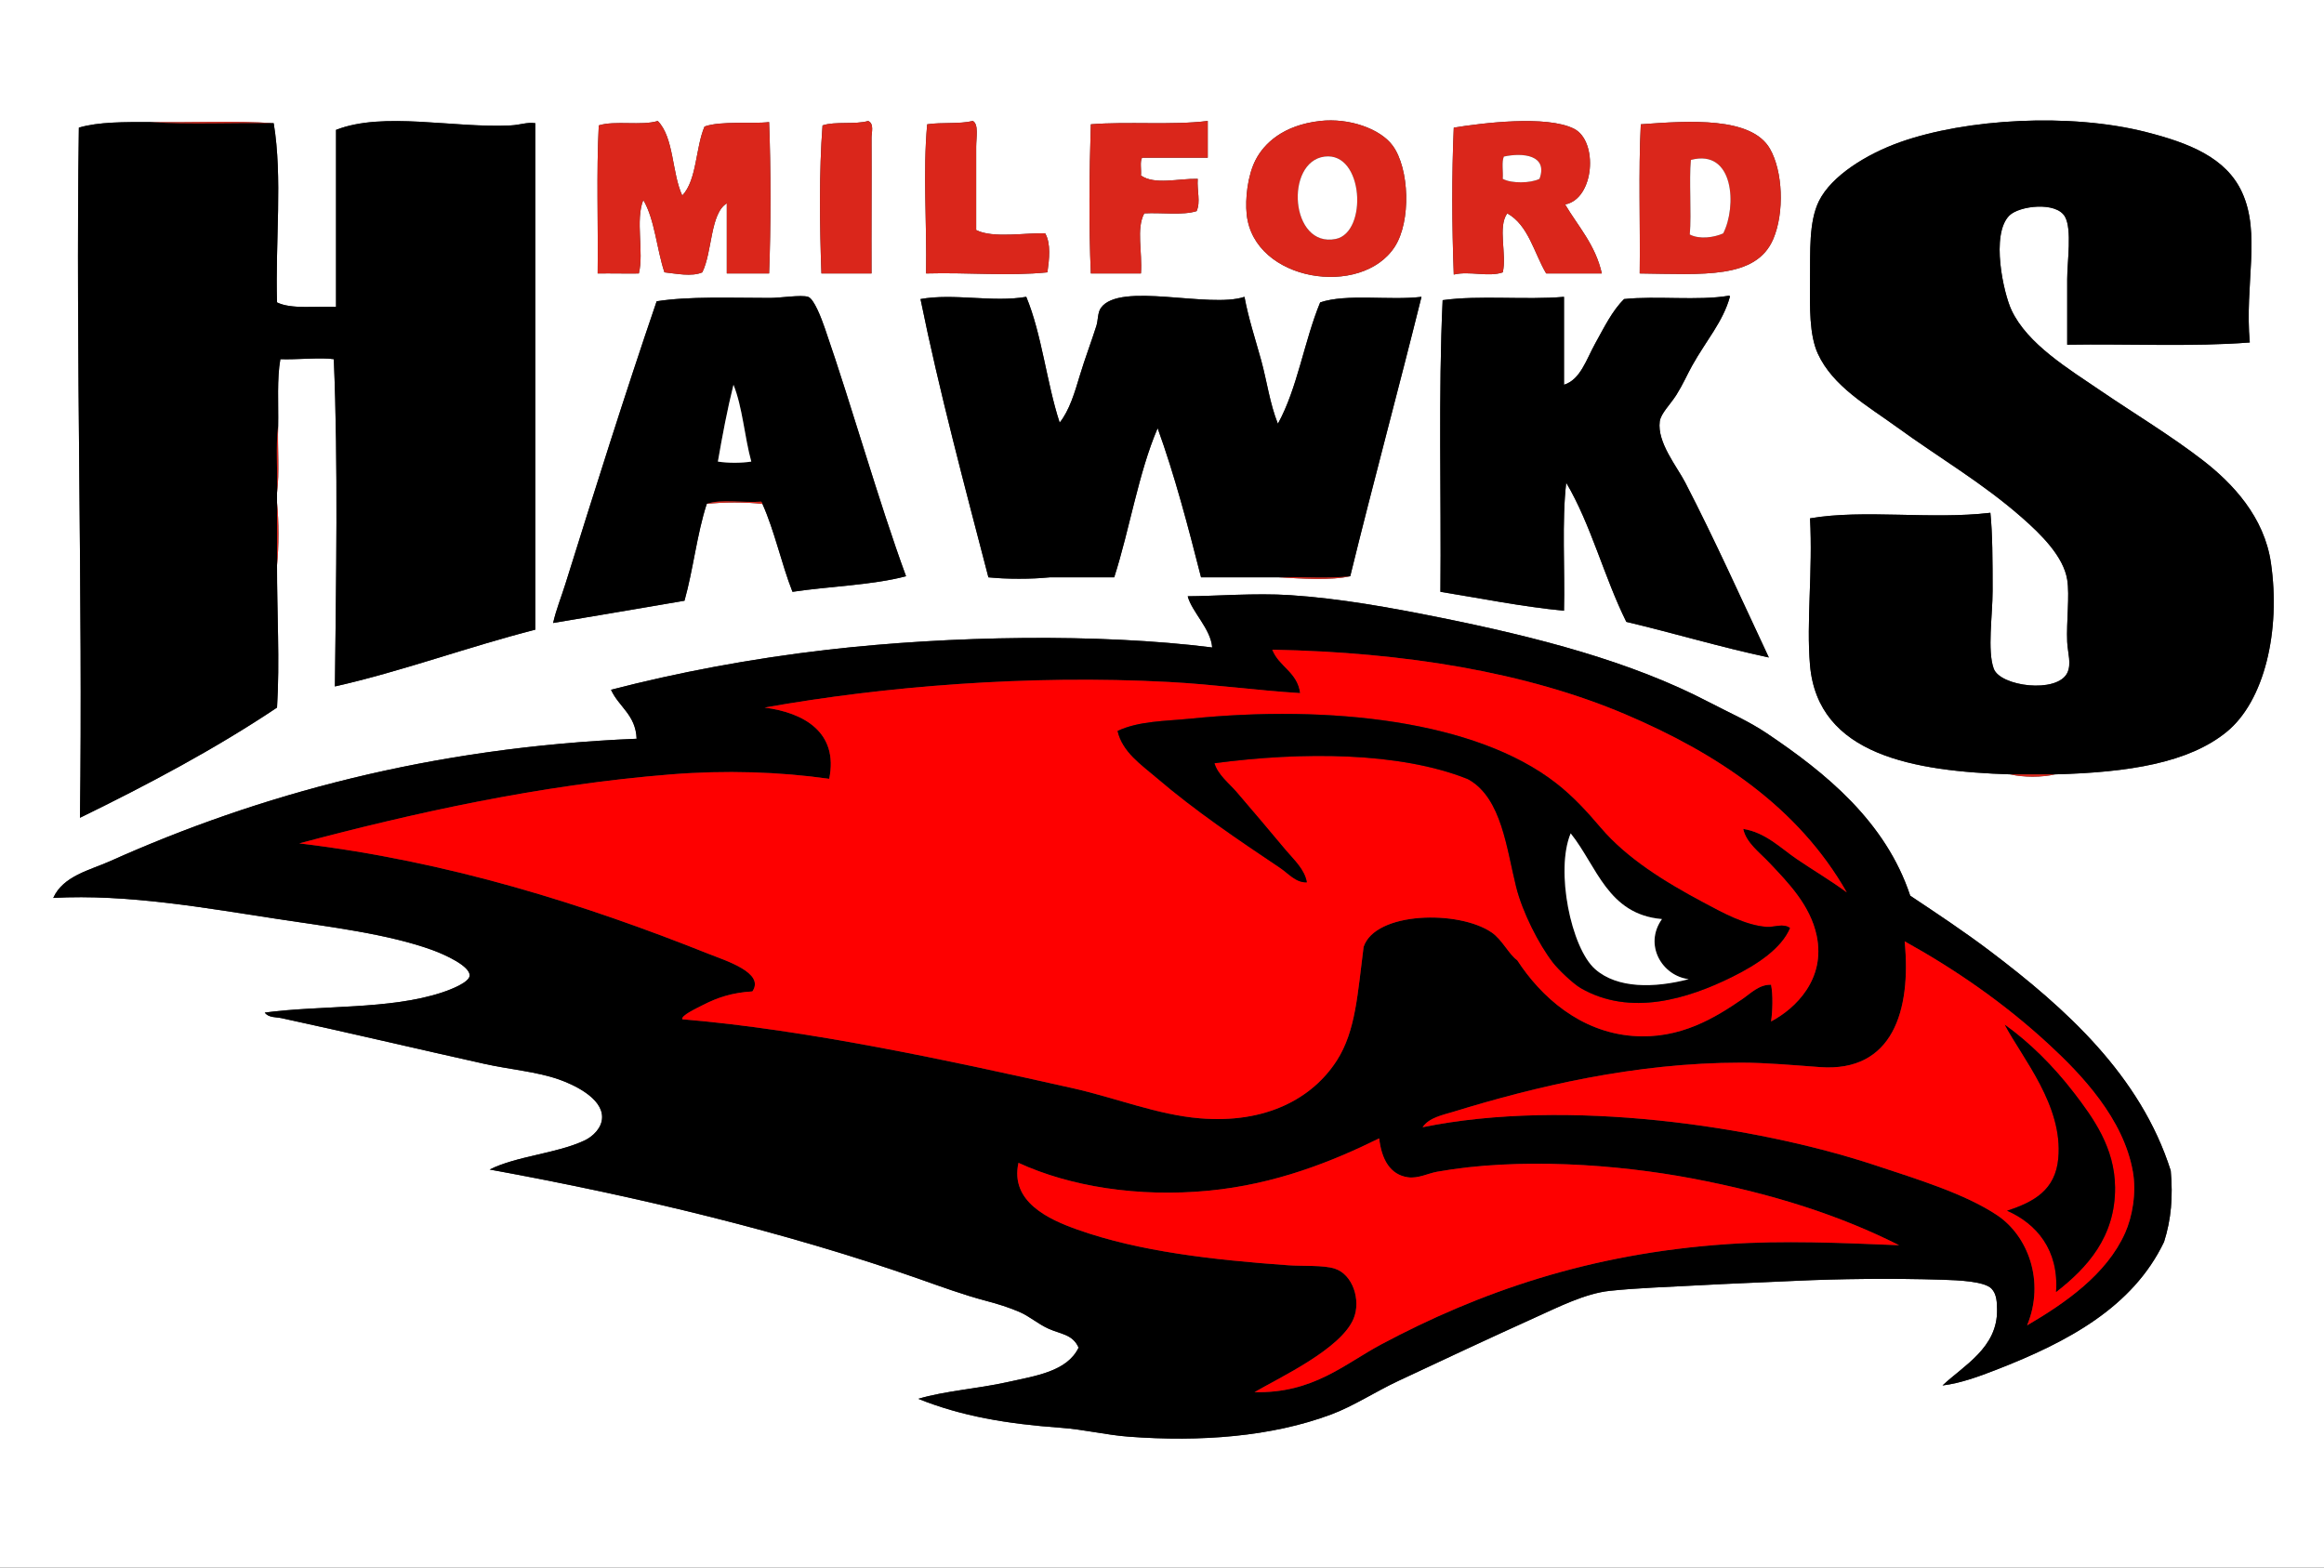 <?xml version="1.0" encoding="UTF-8"?>
<svg xmlns="http://www.w3.org/2000/svg" xmlns:xlink="http://www.w3.org/1999/xlink" version="1.1" id="Layer_1" x="0px" y="0px" width="385" height="259.74" viewBox="0 0 501 338" xml:space="preserve">

<rect x="0" y="0" width="501" height="338" fill="#333333" stroke="none"/>

<g id="XMLID_2_">

	<g>

		<path fill="#FFFFFF" d="M503-20c0,120,0,239.99,0,360c-167.99,0-336.01,0-504,0c0-119.75,0-239.53,0-359.28     c-0.02-0.34-0.04-0.68,0.24-0.72C167.16-20,335.07-20,503-20z M479.96,157.84c8.23-6.67,11.73-21.88,9.6-36.48     c-1.439-9.9-8.229-17.12-14.64-22.08c-6.89-5.33-14.89-10.15-21.84-14.88c-7.23-4.92-15.99-10.2-19.44-17.52     c-1.729-3.66-4.54-16.34-0.479-20.4c2.12-2.12,10.12-3.09,12,0.24c1.55,2.73,0.479,9.69,0.479,13.44c0,4.75,0,9.55,0,14.16     c13.07-0.22,27.051,0.49,39.36-0.48c-1.13-12.61,2.45-23.43-1.68-32.4c-3.46-7.52-11.521-10.63-20.641-12.96     c-16.449-4.2-38.83-2.88-53.04,2.16c-7.22,2.56-14.819,7.25-17.52,12.72c-2.2,4.47-1.86,10.87-1.92,17.04     c-0.05,5.85-0.16,11.81,1.68,15.84c3.25,7.1,10.78,11.29,17.04,15.84c9.15,6.65,18.29,11.92,26.88,19.44     c4.26,3.73,9.021,8.44,9.84,13.44c0.57,3.49-0.199,9.11,0,13.44c0.11,2.34,0.98,4.78,0,6.72c-2.239,4.44-14.439,2.9-15.84-0.96     c-1.41-3.88-0.24-11.52-0.24-16.8c0-6.5-0.02-12.35-0.479-16.8c-12.71,1.52-27.35-0.8-38.88,1.2c0.62,11.34-0.82,22.3,0,31.68     c1.71,19.44,22.5,22.85,43.2,23.52c2.71,0.66,6.89,0.66,9.6,0C458.98,166.54,471.8,164.46,479.96,157.84z M466.52,267.76     c1.54-4.84,1.94-9.7,1.44-15.359c-6.52-20.57-22.76-35.08-38.88-47.28c-5.64-4.271-11.55-8.18-17.28-12     c-5.29-15.98-18.229-26.5-30.96-35.04c-3.89-2.61-8.1-4.43-12.479-6.72c-16.761-8.75-36.931-13.98-58.08-18.24     c-10.431-2.1-21.44-4.1-32.16-4.8c-7.521-0.49-16.271,0.22-22.08,0.24c0.92,3.42,4.979,7,5.28,11.04     c-24.37-3.07-56.47-2.54-82.8,0.48c-16.8,1.93-32.64,4.97-46.8,8.64c1.67,3.69,5.33,5.39,5.52,10.56     c-44.43,1.84-81.61,12.1-113.52,26.4c-4.32,1.94-10.1,3.15-12.24,7.92c16-0.89,33.1,2.221,48.48,4.561     c10.89,1.66,23.7,3.18,33.36,6.72c2.49,0.91,8.14,3.44,7.92,5.521c-0.15,1.409-3.87,2.899-6,3.6     c-11.23,3.71-25.86,2.69-38.16,4.32c0.77,1.12,2.47,0.96,3.6,1.199c14.26,3.08,29.43,6.671,43.68,9.841     c5.5,1.229,11.23,1.67,16.08,3.359c3.18,1.11,9.39,3.971,9.36,8.16c-0.01,2.3-2,4.19-3.84,5.04c-6.06,2.82-14.62,3.33-20.4,6.24     c32.21,5.87,64.1,13.59,92.4,23.52c5.01,1.761,9.67,3.49,14.64,4.801c2.55,0.67,4.96,1.43,7.2,2.399     c2.18,0.95,3.96,2.57,6.24,3.601c2.66,1.199,5.2,1.189,6.48,4.079c-2.48,5.16-9.26,6.08-15.36,7.44     c-6.42,1.43-13.44,1.88-19.2,3.6c9.37,3.761,19.06,5.391,30.72,6.24c5,0.36,9.83,1.561,14.64,1.92     c15.52,1.16,30.82,0.01,43.68-4.8c4.79-1.79,9.44-4.87,14.4-7.2c10.27-4.819,19.05-8.939,29.52-13.68     c5.05-2.28,10.82-5.2,16.08-5.76c6.02-0.641,12.49-0.83,19.2-1.2s13.67-0.62,20.88-0.96c9.15-0.43,20.79-0.58,31.68-0.24     c3.471,0.11,9.03,0.34,10.561,1.92c1.16,1.19,1.18,3.061,1.199,4.561c0.12,8.199-7.22,12.029-11.76,16.319     c3.931-0.489,7.83-1.93,11.521-3.359C445.74,289.36,459.78,281.86,466.52,267.76z M382.28,51.52c2.43-5.72,2.06-14.59-0.721-19.44     c-3.979-6.94-17.35-6.06-27.84-5.28c-0.529,10.27-0.1,21.5-0.239,32.16C367.08,59.12,378.59,60.23,382.28,51.52z M372.92,64     c-0.01-0.15-0.04-0.28-0.24-0.24c-6.63,1.13-15.54-0.02-22.56,0.72c-2.561,2.51-4.311,6.13-6.24,9.6     c-1.899,3.4-3.16,7.78-6.72,8.88c0-6.32,0-12.64,0-18.96c-8.24,0.72-18.311-0.39-26.16,0.72c-0.95,20.17-0.28,41.96-0.48,62.88     c8.83,1.42,17.311,3.17,26.641,4.08c0.22-9.14-0.49-19.21,0.479-27.6c5.33,8.99,8.2,20.44,12.96,30     c10.351,2.45,20.17,5.43,30.721,7.68c-5.761-12.28-11.641-25.37-18-37.68c-1.801-3.49-6.11-8.66-5.521-13.2     c0.23-1.75,2.28-3.66,3.601-5.76c1.359-2.16,2.399-4.51,3.359-6.24C367.82,73.39,371.44,69.38,372.92,64z M333.32,58.96     c4,0,8,0,12,0c-1.4-6.2-5.09-10.11-7.92-14.88c6.33-1.18,7.189-13.66,1.92-16.32c-5.91-2.98-19.811-1.23-25.92-0.24     c-0.45,10.22-0.4,21.16,0,31.68c3.369-0.83,7.51,0.6,10.56-0.48c0.92-3.88-1.15-9.75,0.96-12.72     C329.5,48.54,330.68,54.49,333.32,58.96z M306.44,64c-6.851,0.83-16.101-0.74-21.841,1.2c-3.439,8.32-4.92,18.6-9.119,26.16     c-1.74-4.34-2.351-9.11-3.601-13.68c-1.25-4.54-2.74-9.02-3.6-13.68c-7.57,2.56-26.9-3.34-30.96,2.4     c-0.71,1.01-0.58,2.63-0.96,3.84c-1.06,3.37-2.46,7.01-3.6,10.8c-1.07,3.57-2.21,7.44-4.32,10.08c-2.82-8.62-3.84-19.04-7.2-27.12     c-7.21,1.26-15.63-0.82-22.8,0.48c4.04,19.88,9.54,40.39,14.64,60c3.84,0.4,9.36,0.4,13.2,0c4.64,0,9.28,0,13.92,0     c3.36-10.48,5.21-22.47,9.36-32.16c3.68,10.17,6.55,21.13,9.36,32.16c5.6,0,11.2,0,16.8,0c4.49,0.25,11.271,0.71,15.36-0.24     C296.04,104,301.43,84.19,306.44,64z M300.68,53.2c3.54-5.47,3.181-16.9-0.479-21.84c-2.66-3.59-9.33-5.98-15.601-5.28     c-8.069,0.91-12.13,4.93-13.92,8.4c-1.729,3.36-2.279,8.39-1.92,11.76C270.31,60.74,293.53,64.26,300.68,53.2z M260.36,34     c0-2.64,0-5.28,0-7.92c-7.681,0.96-17.21,0.07-25.2,0.72c-0.33,10.23-0.45,21.95,0,32.16c3.48-0.03,8.11,0.04,10.8,0     c0.34-4.63-1.06-9.65,0.72-12.96c3.72-0.2,8.31,0.47,11.28-0.48c0.9-2.03,0.06-4.33,0.24-6.96c-4.311-0.08-9.25,1.35-12.24-0.72     c0.12-1.24-0.26-2.98,0.24-3.84C250.92,34,255.64,34,260.36,34z M225.8,58.72c0.39-2.8,0.79-6.19-0.48-8.4     c-4.01-0.19-11.25,1.14-14.88-0.72c0-5.74,0-12.41,0-18c0-1.93,0.58-4.82-0.72-5.52c-2.82,0.7-6.79,0.25-9.84,0.72     c-0.95,10.38-0.05,21.19-0.24,32.16C208.72,58.71,217.46,59.57,225.8,58.72z M187.88,29.68c-0.01-1.07,0.62-3-0.72-3.6     c-2.77,0.82-7.16,0.04-9.84,0.96c-0.76,9.81-0.62,21.78-0.24,31.92c3.6,0,7.2,0,10.8,0C187.84,49.53,187.93,38.86,187.88,29.68z      M195.32,124.24c-6.01-16.39-11.47-36.03-17.52-53.52c-0.74-2.13-2.32-6.32-3.6-6.72c-1.51-0.48-5.95,0.24-8.16,0.24     c-8.54,0-17.49-0.38-24.48,0.72c-6.8,19.89-13.41,40.92-19.68,60.96c-0.89,2.86-2,5.54-2.64,8.4c9.43-1.61,18.92-3.16,28.32-4.8     c1.88-6.68,2.69-14.43,4.8-20.88c3.45-0.4,8.55-0.4,12,0c2.63,5.85,4.09,12.88,6.48,18.96     C178.91,126.39,187.98,126.18,195.32,124.24z M165.8,58.96c0.39-9.47,0.39-23.16,0-32.64c-3.57,0.44-10.38-0.31-13.92,0.96     c-1.96,4.6-1.62,11.5-4.8,14.88c-2.26-4.86-1.76-12.48-5.28-16.08c-3.47,1.09-9.27-0.15-12.72,0.96     c-0.53,10.46-0.11,20.8-0.24,31.92c2.86-0.04,6.8,0.05,8.88,0c1.13-4.57-0.8-11.53,0.96-15.84c2.49,4.23,2.88,10.57,4.56,15.6     c2.47,0.26,5.89,1,8.16,0c2.18-4.39,1.69-12.7,5.28-14.88c0,5.04,0,10.08,0,15.12C159.72,58.96,162.76,58.96,165.8,58.96z      M115.4,135.76c0-36.4,0-72.8,0-109.2c-1.88-0.25-3.18,0.37-5.28,0.48c-12.4,0.63-27.37-3.05-37.68,0.96c0,12.72,0,25.44,0,38.16     c-4.38-0.18-9.68,0.56-12.72-0.96C59.33,52.18,60.95,38.26,59,26.56c-8.4-0.56-17.84-0.08-26.64-0.24     c-5.53-0.01-11.1-0.06-15.36,1.2c-0.71,48.51,0.88,101.63,0.24,148.8c14.84-7.24,29.25-14.91,42.48-23.76     c0.62-10.06-0.03-20.49,0-30.72c0.4-3.92,0.4-9.52,0-13.44c0-0.72,0-1.44,0-2.16c0.56-4.32,0.08-9.68,0.24-14.4     c0.09-4.87-0.28-10.2,0.48-14.4c3.29,0.14,8.88-0.42,11.52,0c0.96,22.67,0.48,47.88,0.24,70.56     C86.51,144.79,100.81,139.49,115.4,135.76z"></path>

		<path d="M489.56,121.36c2.131,14.6-1.369,29.81-9.6,36.48c-8.16,6.62-20.979,8.7-36.96,9.12c-3.2,0-6.4,0-9.6,0     c-20.7-0.67-41.49-4.08-43.2-23.52c-0.82-9.38,0.62-20.34,0-31.68c11.53-2,26.17,0.32,38.88-1.2c0.46,4.45,0.479,10.3,0.479,16.8     c0,5.28-1.17,12.92,0.24,16.8c1.4,3.86,13.601,5.4,15.84,0.96c0.98-1.94,0.11-4.38,0-6.72c-0.199-4.33,0.57-9.95,0-13.44     c-0.819-5-5.58-9.71-9.84-13.44c-8.59-7.52-17.729-12.79-26.88-19.44c-6.26-4.55-13.79-8.74-17.04-15.84     c-1.84-4.03-1.729-9.99-1.68-15.84c0.06-6.17-0.28-12.57,1.92-17.04c2.7-5.47,10.3-10.16,17.52-12.72     c14.21-5.04,36.591-6.36,53.04-2.16c9.12,2.33,17.181,5.44,20.641,12.96c4.13,8.97,0.55,19.79,1.68,32.4     c-12.31,0.97-26.29,0.26-39.36,0.48c0-4.61,0-9.41,0-14.16c0-3.75,1.07-10.71-0.479-13.44c-1.88-3.33-9.88-2.36-12-0.24     c-4.061,4.06-1.25,16.74,0.479,20.4c3.45,7.32,12.21,12.6,19.44,17.52c6.95,4.73,14.95,9.55,21.84,14.88     C481.33,104.24,488.12,111.46,489.56,121.36z"></path>

		<path d="M467.96,252.4c0.5,5.659,0.1,10.52-1.44,15.359c-6.739,14.101-20.779,21.601-36.239,27.601     c-3.69,1.43-7.59,2.87-11.521,3.359c4.54-4.29,11.88-8.12,11.76-16.319c-0.02-1.5-0.039-3.37-1.199-4.561     c-1.53-1.58-7.09-1.81-10.561-1.92c-10.89-0.34-22.529-0.189-31.68,0.24c-7.21,0.34-14.17,0.59-20.88,0.96s-13.181,0.56-19.2,1.2     c-5.26,0.56-11.03,3.479-16.08,5.76c-10.47,4.74-19.25,8.86-29.52,13.68c-4.96,2.33-9.61,5.41-14.4,7.2     c-12.86,4.81-28.16,5.96-43.68,4.8c-4.81-0.359-9.64-1.56-14.64-1.92c-11.66-0.85-21.35-2.479-30.72-6.24     c5.76-1.72,12.78-2.17,19.2-3.6c6.1-1.36,12.88-2.28,15.36-7.44c-1.28-2.89-3.82-2.88-6.48-4.079c-2.28-1.03-4.06-2.65-6.24-3.601     c-2.24-0.97-4.65-1.729-7.2-2.399c-4.97-1.311-9.63-3.04-14.64-4.801c-28.3-9.93-60.19-17.649-92.4-23.52     c5.78-2.91,14.34-3.42,20.4-6.24c1.84-0.85,3.83-2.74,3.84-5.04c0.03-4.189-6.18-7.05-9.36-8.16     c-4.85-1.689-10.58-2.13-16.08-3.359c-14.25-3.17-29.42-6.761-43.68-9.841c-1.13-0.239-2.83-0.079-3.6-1.199     c12.3-1.63,26.93-0.61,38.16-4.32c2.13-0.7,5.85-2.19,6-3.6c0.22-2.08-5.43-4.61-7.92-5.521c-9.66-3.54-22.47-5.06-33.36-6.72     c-15.38-2.34-32.48-5.45-48.48-4.561c2.14-4.77,7.92-5.979,12.24-7.92c31.91-14.3,69.09-24.56,113.52-26.4     c-0.19-5.17-3.85-6.87-5.52-10.56c14.16-3.67,30-6.71,46.8-8.64c26.33-3.02,58.43-3.55,82.8-0.48     c-0.301-4.04-4.36-7.62-5.28-11.04c5.81-0.02,14.56-0.73,22.08-0.24c10.72,0.7,21.729,2.7,32.16,4.8     c21.149,4.26,41.319,9.49,58.08,18.24c4.38,2.29,8.59,4.11,12.479,6.72c12.73,8.54,25.67,19.06,30.96,35.04     c5.73,3.82,11.641,7.729,17.28,12C445.2,217.32,461.44,231.83,467.96,252.4z M458.12,265.84c1.56-3.5,2.479-8.64,1.68-13.2     c-2-11.46-11.1-20.979-18-27.359c-9.81-9.08-20.439-16.351-31.2-22.32c1.44,14.91-2.54,28.25-18.239,27.12     c-5.551-0.4-11.551-0.96-17.04-0.96c-22.9,0-44.49,5.21-61.92,10.56c-2.351,0.721-5.36,1.29-6.721,3.36     c31.11-6.36,71.99-0.26,97.44,8.16c9.149,3.03,19.46,6.17,26.399,10.8c6.66,4.44,10.391,14.27,6.48,23.76     C445.18,280.97,454.13,274.78,458.12,265.84z M381.8,220.24c5.37-2.851,11.78-9.181,9.84-18.48c-1.39-6.64-6.25-11.52-10.08-15.6     c-2.239-2.391-5.13-4.42-5.76-7.44c4.811,0.761,8.08,4.141,11.521,6.48c3.58,2.439,7.26,4.59,10.8,7.2     c-10.38-18.25-27.83-29.931-47.76-38.4c-21.29-9.05-47.48-13.37-76.08-13.92c1.439,3.68,5.43,4.82,6,9.36     c-9.101-0.55-18.54-1.88-28.32-2.4c-30.29-1.61-61.41,0.94-87.12,5.52c8.46,1.1,15.96,5.32,13.92,15.36     c-10.74-1.52-22.36-1.89-34.08-0.96c-28.49,2.271-55.94,8.43-80.16,14.88c32.2,3.84,61.54,13.18,88.08,23.76     c3.81,1.521,12.36,4.131,9.6,8.16c-4.38,0.25-7.62,1.37-10.56,2.88c-1.68,0.86-4.81,2.301-4.56,3.12     c26.89,2.25,57.51,8.891,84.24,14.88c9.26,2.08,18.17,5.721,27.36,6.48c14.11,1.18,24.221-4.21,29.521-12.48     c4.09-6.38,4.47-14.51,5.76-24.479c2.51-7.601,20.46-8,27.6-3.12c2.29,1.57,3.721,4.729,5.521,6c5.1,7.85,13.53,15.45,24.96,16.32     c10.229,0.779,17.85-4.04,23.52-7.92c1.851-1.261,3.671-3.2,6.24-3.12C382.24,214.47,382.13,218.07,381.8,220.24z M409.4,268.48     c-12.66-6.391-27.24-11.11-44.641-14.4c-16.12-3.05-37.39-4.58-54.96-1.44c-1.95,0.351-4.06,1.49-6.24,1.2     c-3.909-0.53-5.739-3.93-6.239-8.399c-10.12,4.989-22.301,9.89-36.721,11.279c-15.209,1.471-29.939-0.89-41.04-6     c-1.85,8.4,6.51,12.2,12.72,14.4c13.36,4.74,29.23,6.52,45.36,7.68c3.32,0.24,7.551-0.069,10.08,0.72     c3.91,1.23,5.73,6.841,4.08,10.801c-2.72,6.529-15.83,12.63-21.359,15.84c12.659,0.3,19.409-6.08,27.359-10.32     c20.931-11.149,44.74-19.58,74.641-21.6C384.4,267.43,396.71,267.96,409.4,268.48z"></path>

		<path fill="#FE0000" d="M459.8,252.64c0.8,4.561-0.12,9.7-1.68,13.2c-3.99,8.94-12.94,15.13-21.12,19.92     c3.91-9.49,0.18-19.319-6.48-23.76c-6.939-4.63-17.25-7.77-26.399-10.8c-25.45-8.42-66.33-14.521-97.44-8.16     c1.36-2.07,4.37-2.64,6.721-3.36c17.43-5.35,39.02-10.56,61.92-10.56c5.489,0,11.489,0.56,17.04,0.96     c15.699,1.13,19.68-12.21,18.239-27.12c10.761,5.97,21.391,13.24,31.2,22.32C448.7,231.66,457.8,241.18,459.8,252.64z      M443.24,278.56c6.68-5.18,12.81-11.89,12.72-22.56c-0.07-8.52-4.66-14.91-8.88-20.4c-4.53-5.89-9.71-10.949-14.88-14.64     c3.819,7.23,12.58,17.44,11.52,28.8c-0.63,6.811-5.189,9.391-11.04,11.28C439.07,263.86,443.87,269.52,443.24,278.56z"></path>

		<path d="M455.96,256c0.09,10.67-6.04,17.38-12.72,22.56c0.63-9.04-4.17-14.699-10.561-17.52c5.851-1.89,10.41-4.47,11.04-11.28     c1.061-11.359-7.7-21.569-11.52-28.8c5.17,3.69,10.35,8.75,14.88,14.64C451.3,241.09,455.89,247.48,455.96,256z"></path>

		<path fill="#DA261B" d="M433.4,166.96c3.199,0,6.399,0,9.6,0C440.29,167.62,436.11,167.62,433.4,166.96z"></path>

		<path fill="#FE0000" d="M391.64,201.76c1.94,9.3-4.47,15.63-9.84,18.48c0.33-2.17,0.44-5.771,0-7.92     c-2.569-0.08-4.39,1.859-6.24,3.12c-5.67,3.88-13.29,8.699-23.52,7.92c-11.43-0.87-19.86-8.471-24.96-16.32     c-1.8-1.271-3.23-4.43-5.521-6c-7.14-4.88-25.09-4.48-27.6,3.12c-1.29,9.97-1.67,18.1-5.76,24.479     c-5.3,8.271-15.41,13.66-29.521,12.48c-9.189-0.76-18.1-4.4-27.36-6.48c-26.73-5.989-57.35-12.63-84.24-14.88     c-0.25-0.819,2.88-2.26,4.56-3.12c2.94-1.51,6.18-2.63,10.56-2.88c2.76-4.029-5.79-6.64-9.6-8.16     c-26.54-10.58-55.88-19.92-88.08-23.76c24.22-6.45,51.67-12.609,80.16-14.88c11.72-0.93,23.34-0.56,34.08,0.96     c2.04-10.04-5.46-14.26-13.92-15.36c25.71-4.58,56.83-7.13,87.12-5.52c9.78,0.52,19.22,1.85,28.32,2.4     c-0.57-4.54-4.561-5.68-6-9.36c28.6,0.55,54.79,4.87,76.08,13.92c19.93,8.47,37.38,20.15,47.76,38.4     c-3.54-2.61-7.22-4.761-10.8-7.2c-3.44-2.34-6.71-5.72-11.521-6.48c0.63,3.021,3.521,5.05,5.76,7.44     C385.39,190.24,390.25,195.12,391.64,201.76z M385.88,200.08c-1.49-1.08-3.399-0.12-5.04-0.24c-4.6-0.32-9.53-3.07-13.68-5.28     c-8.37-4.46-16.49-9.51-22.08-16.079c-3.021-3.551-5.97-6.771-9.6-9.601c-17.311-13.5-48.721-16.98-78.961-13.92     c-5.439,0.55-11,0.48-15.6,2.64c1.04,4.57,5.16,7.3,8.4,10.08c8.371,7.17,17.581,13.37,26.64,19.44c1.79,1.2,3.39,3.229,5.76,3.12     c-0.46-2.82-2.87-4.94-4.56-6.96c-3.61-4.3-7.01-8.37-10.561-12.48c-1.699-1.97-4.01-3.689-4.8-6.24     c19.01-2.52,39.88-2.43,54.48,3.36c0.02,0.01,0.37,0.18,0.479,0.24c6.96,4.109,8.01,14.71,10.08,23.04     c1.37,5.52,4.93,12.439,7.92,16.319c1.25,1.62,4.44,4.62,6,5.521c10.73,6.2,23.17,2.29,32.641-2.4     C378.88,207.93,384.05,204.47,385.88,200.08z"></path>

		<path fill="#FE0000" d="M364.76,254.08c17.4,3.29,31.98,8.01,44.641,14.4c-12.69-0.521-25-1.051-36.96-0.24     c-29.9,2.02-53.71,10.45-74.641,21.6c-7.95,4.24-14.7,10.62-27.359,10.32c5.529-3.21,18.64-9.311,21.359-15.84     c1.65-3.96-0.17-9.57-4.08-10.801c-2.529-0.789-6.76-0.479-10.08-0.72c-16.13-1.16-32-2.939-45.36-7.68     c-6.21-2.2-14.57-6-12.72-14.4c11.1,5.11,25.83,7.471,41.04,6c14.42-1.39,26.601-6.29,36.721-11.279     c0.5,4.47,2.33,7.869,6.239,8.399c2.181,0.29,4.29-0.85,6.24-1.2C327.37,249.5,348.64,251.03,364.76,254.08z"></path>

		<path d="M380.84,199.84c1.641,0.12,3.55-0.84,5.04,0.24c-1.83,4.39-7,7.85-12.479,10.56c-9.471,4.69-21.91,8.601-32.641,2.4     c-1.56-0.9-4.75-3.9-6-5.521c-2.99-3.88-6.55-10.8-7.92-16.319c-2.07-8.33-3.12-18.931-10.08-23.04     c-0.109-0.061-0.46-0.23-0.479-0.24c-14.601-5.79-35.471-5.88-54.48-3.36c0.79,2.551,3.101,4.271,4.8,6.24     c3.551,4.11,6.95,8.181,10.561,12.48c1.689,2.02,4.1,4.14,4.56,6.96c-2.37,0.109-3.97-1.92-5.76-3.12     c-9.06-6.07-18.27-12.271-26.64-19.44c-3.24-2.779-7.36-5.51-8.4-10.08c4.6-2.16,10.16-2.09,15.6-2.64     c30.24-3.06,61.65,0.42,78.961,13.92c3.63,2.83,6.579,6.05,9.6,9.601c5.59,6.569,13.71,11.619,22.08,16.079     C371.31,196.77,376.24,199.52,380.84,199.84z M364.04,211.12c-5.78-0.73-9.71-7.43-5.76-12.96     c-11.721-1-14.021-11.42-19.681-18.48c-3.34,8.021,0.091,24.71,5.28,29.28C348.67,213.17,356.61,213.05,364.04,211.12z"></path>

		<path fill="#DA261B" d="M381.56,32.08c2.78,4.85,3.15,13.72,0.721,19.44c-3.69,8.71-15.2,7.6-28.8,7.44     c0.14-10.66-0.29-21.89,0.239-32.16C364.21,26.02,377.58,25.14,381.56,32.08z M371.48,50.32c2.93-5.71,2.409-18.3-6.961-15.84     c-0.43,4.45,0.171,11.43-0.239,16.08C366.37,51.65,369.5,51.21,371.48,50.32z"></path>

		<path d="M372.68,63.76c0.2-0.04,0.23,0.09,0.24,0.24c-1.479,5.38-5.1,9.39-8.16,14.88c-0.96,1.73-2,4.08-3.359,6.24     c-1.32,2.1-3.37,4.01-3.601,5.76c-0.59,4.54,3.72,9.71,5.521,13.2c6.359,12.31,12.239,25.4,18,37.68     c-10.551-2.25-20.37-5.23-30.721-7.68c-4.76-9.56-7.63-21.01-12.96-30c-0.97,8.39-0.26,18.46-0.479,27.6     c-9.33-0.91-17.811-2.66-26.641-4.08c0.2-20.92-0.47-42.71,0.48-62.88c7.85-1.11,17.92,0,26.16-0.72c0,6.32,0,12.64,0,18.96     c3.56-1.1,4.82-5.48,6.72-8.88c1.93-3.47,3.68-7.09,6.24-9.6C357.14,63.74,366.05,64.89,372.68,63.76z"></path>

		<path fill="#FFFFFF" d="M364.52,34.48c9.37-2.46,9.891,10.13,6.961,15.84c-1.98,0.89-5.11,1.33-7.2,0.24     C364.69,45.91,364.09,38.93,364.52,34.48z"></path>

		<path fill="#FFFFFF" d="M358.28,198.16c-3.95,5.53-0.021,12.229,5.76,12.96c-7.43,1.93-15.37,2.05-20.16-2.16     c-5.189-4.57-8.62-21.26-5.28-29.28C344.26,186.74,346.56,197.16,358.28,198.16z"></path>

		<path fill="#DA261B" d="M345.32,58.96c-4,0-8,0-12,0c-2.641-4.47-3.82-10.42-8.4-12.96c-2.11,2.97-0.04,8.84-0.96,12.72     c-3.05,1.08-7.19-0.35-10.56,0.48c-0.4-10.52-0.45-21.46,0-31.68c6.109-0.99,20.01-2.74,25.92,0.24     c5.27,2.66,4.41,15.14-1.92,16.32C340.23,48.85,343.92,52.76,345.32,58.96z M331.88,38.56c1.87-5.11-3.55-5.71-7.68-4.8     c-0.521,1.16-0.11,3.25-0.24,4.8C325.87,39.6,329.95,39.52,331.88,38.56z"></path>

		<path fill="#FFFFFF" d="M324.2,33.76c4.13-0.91,9.55-0.31,7.68,4.8c-1.93,0.96-6.01,1.04-7.92,0     C324.09,37.01,323.68,34.92,324.2,33.76z"></path>

		<path d="M284.6,65.2c5.74-1.94,14.99-0.37,21.841-1.2c-5.011,20.19-10.4,40-15.36,60.24c-4.64,0.56-10.32,0.08-15.36,0.24     c-5.6,0-11.2,0-16.8,0c-2.81-11.03-5.68-21.99-9.36-32.16c-4.15,9.69-6,21.68-9.36,32.16c-4.64,0-9.28,0-13.92,0     c-4.4,0-8.8,0-13.2,0c-5.1-19.61-10.6-40.12-14.64-60c7.17-1.3,15.59,0.78,22.8-0.48c3.36,8.08,4.38,18.5,7.2,27.12     c2.11-2.64,3.25-6.51,4.32-10.08c1.14-3.79,2.54-7.43,3.6-10.8c0.38-1.21,0.25-2.83,0.96-3.84c4.06-5.74,23.39,0.16,30.96-2.4     c0.859,4.66,2.35,9.14,3.6,13.68c1.25,4.57,1.86,9.34,3.601,13.68C279.68,83.8,281.16,73.52,284.6,65.2z"></path>

		<path fill="#DA261B" d="M300.2,31.36c3.66,4.94,4.02,16.37,0.479,21.84c-7.149,11.06-30.37,7.54-31.92-6.96     c-0.359-3.37,0.19-8.4,1.92-11.76c1.79-3.47,5.851-7.49,13.92-8.4C290.87,25.38,297.54,27.77,300.2,31.36z M287.96,51.52     c6.91-1.4,6.05-18.81-2.4-17.76C276.92,34.84,278.12,53.51,287.96,51.52z"></path>

		<path fill="#FFFFFF" d="M285.56,33.76c8.45-1.05,9.311,16.36,2.4,17.76C278.12,53.51,276.92,34.84,285.56,33.76z"></path>

		<path fill="#DA261B" d="M275.72,124.48c5.04-0.16,10.721,0.32,15.36-0.24C286.99,125.19,280.21,124.73,275.72,124.48z"></path>

		<path fill="#DA261B" d="M260.36,26.08c0,2.64,0,5.28,0,7.92c-4.721,0-9.44,0-14.16,0c-0.5,0.86-0.12,2.6-0.24,3.84     c2.99,2.07,7.93,0.64,12.24,0.72c-0.181,2.63,0.66,4.93-0.24,6.96c-2.97,0.95-7.56,0.28-11.28,0.48     c-1.78,3.31-0.38,8.33-0.72,12.96c-2.69,0.04-7.32-0.03-10.8,0c-0.45-10.21-0.33-21.93,0-32.16     C243.15,26.15,252.68,27.04,260.36,26.08z"></path>

		<path d="M213.08,124.48c4.4,0,8.8,0,13.2,0C222.44,124.88,216.92,124.88,213.08,124.48z"></path>

		<path fill="#DA261B" d="M225.32,50.32c1.27,2.21,0.87,5.6,0.48,8.4c-8.34,0.85-17.08-0.01-26.16,0.24     c0.19-10.97-0.71-21.78,0.24-32.16c3.05-0.47,7.02-0.02,9.84-0.72c1.3,0.7,0.72,3.59,0.72,5.52c0,5.59,0,12.26,0,18     C214.07,51.46,221.31,50.13,225.32,50.32z"></path>

		<path fill="#DA261B" d="M187.16,26.08c1.34,0.6,0.71,2.53,0.72,3.6c0.05,9.18-0.04,19.85,0,29.28c-3.6,0-7.2,0-10.8,0     c-0.38-10.14-0.52-22.11,0.24-31.92C180,26.12,184.39,26.9,187.16,26.08z"></path>

		<path d="M177.8,70.72c6.05,17.49,11.51,37.13,17.52,53.52c-7.34,1.94-16.41,2.15-24.48,3.36c-2.39-6.08-3.85-13.11-6.48-18.96     c0-0.24-0.19-0.29-0.24-0.48c-3.78,0.3-8.78-0.62-11.76,0.48c-2.11,6.45-2.92,14.2-4.8,20.88c-9.4,1.64-18.89,3.19-28.32,4.8     c0.64-2.86,1.75-5.54,2.64-8.4c6.27-20.04,12.88-41.07,19.68-60.96c6.99-1.1,15.94-0.72,24.48-0.72c2.21,0,6.65-0.72,8.16-0.24     C175.48,64.4,177.06,68.59,177.8,70.72z M161.96,99.52c-1.47-5.33-1.88-11.72-3.84-16.56c-1.33,5.31-2.38,10.9-3.36,16.56     C156.94,99.86,159.78,99.86,161.96,99.52z"></path>

		<path fill="#DA261B" d="M165.8,26.32c0.39,9.48,0.39,23.17,0,32.64c-3.04,0-6.08,0-9.12,0c0-5.04,0-10.08,0-15.12     c-3.59,2.18-3.1,10.49-5.28,14.88c-2.27,1-5.69,0.26-8.16,0c-1.68-5.03-2.07-11.37-4.56-15.6c-1.76,4.31,0.17,11.27-0.96,15.84     c-2.08,0.05-6.02-0.04-8.88,0c0.13-11.12-0.29-21.46,0.24-31.92c3.45-1.11,9.25,0.13,12.72-0.96c3.52,3.6,3.02,11.22,5.28,16.08     c3.18-3.38,2.84-10.28,4.8-14.88C155.42,26.01,162.23,26.76,165.8,26.32z"></path>

		<path fill="#DA261B" d="M164.12,108.16c0.05,0.19,0.24,0.24,0.24,0.48c-3.45-0.4-8.55-0.4-12,0     C155.34,107.54,160.34,108.46,164.12,108.16z"></path>

		<path fill="#FFFFFF" d="M158.12,82.96c1.96,4.84,2.37,11.23,3.84,16.56c-2.18,0.34-5.02,0.34-7.2,0     C155.74,93.86,156.79,88.27,158.12,82.96z"></path>

		<path d="M115.4,26.56c0,36.4,0,72.8,0,109.2c-14.59,3.73-28.89,9.03-43.2,12.24c0.24-22.68,0.72-47.89-0.24-70.56     c-2.64-0.42-8.23,0.14-11.52,0c-0.76,4.2-0.39,9.53-0.48,14.4c-0.56,4.32-0.08,9.68-0.24,14.4c0,0.72,0,1.44,0,2.16     c0,4.48,0,8.96,0,13.44c-0.03,10.23,0.62,20.66,0,30.72c-13.23,8.85-27.64,16.52-42.48,23.76C17.88,129.15,16.29,76.03,17,27.52     c4.26-1.26,9.83-1.21,15.36-1.2c8.4,0.56,17.84,0.08,26.64,0.24c1.95,11.7,0.33,25.62,0.72,38.64c3.04,1.52,8.34,0.78,12.72,0.96     c0-12.72,0-25.44,0-38.16c10.31-4.01,25.28-0.33,37.68-0.96C112.22,26.93,113.52,26.31,115.4,26.56z"></path>

		<path fill="#DA261B" d="M59.96,91.84c-0.16,4.72,0.32,10.08-0.24,14.4C59.88,101.52,59.4,96.16,59.96,91.84z"></path>

		<path fill="#DA261B" d="M59.72,108.4c0.4,3.92,0.4,9.52,0,13.44C59.72,117.36,59.72,112.88,59.72,108.4z"></path>

		<path fill="#DA261B" d="M59,26.56c-8.8-0.16-18.24,0.32-26.64-0.24C41.16,26.48,50.6,26,59,26.56z"></path>

	</g>

	<g>

	</g>

</g>

</svg>
